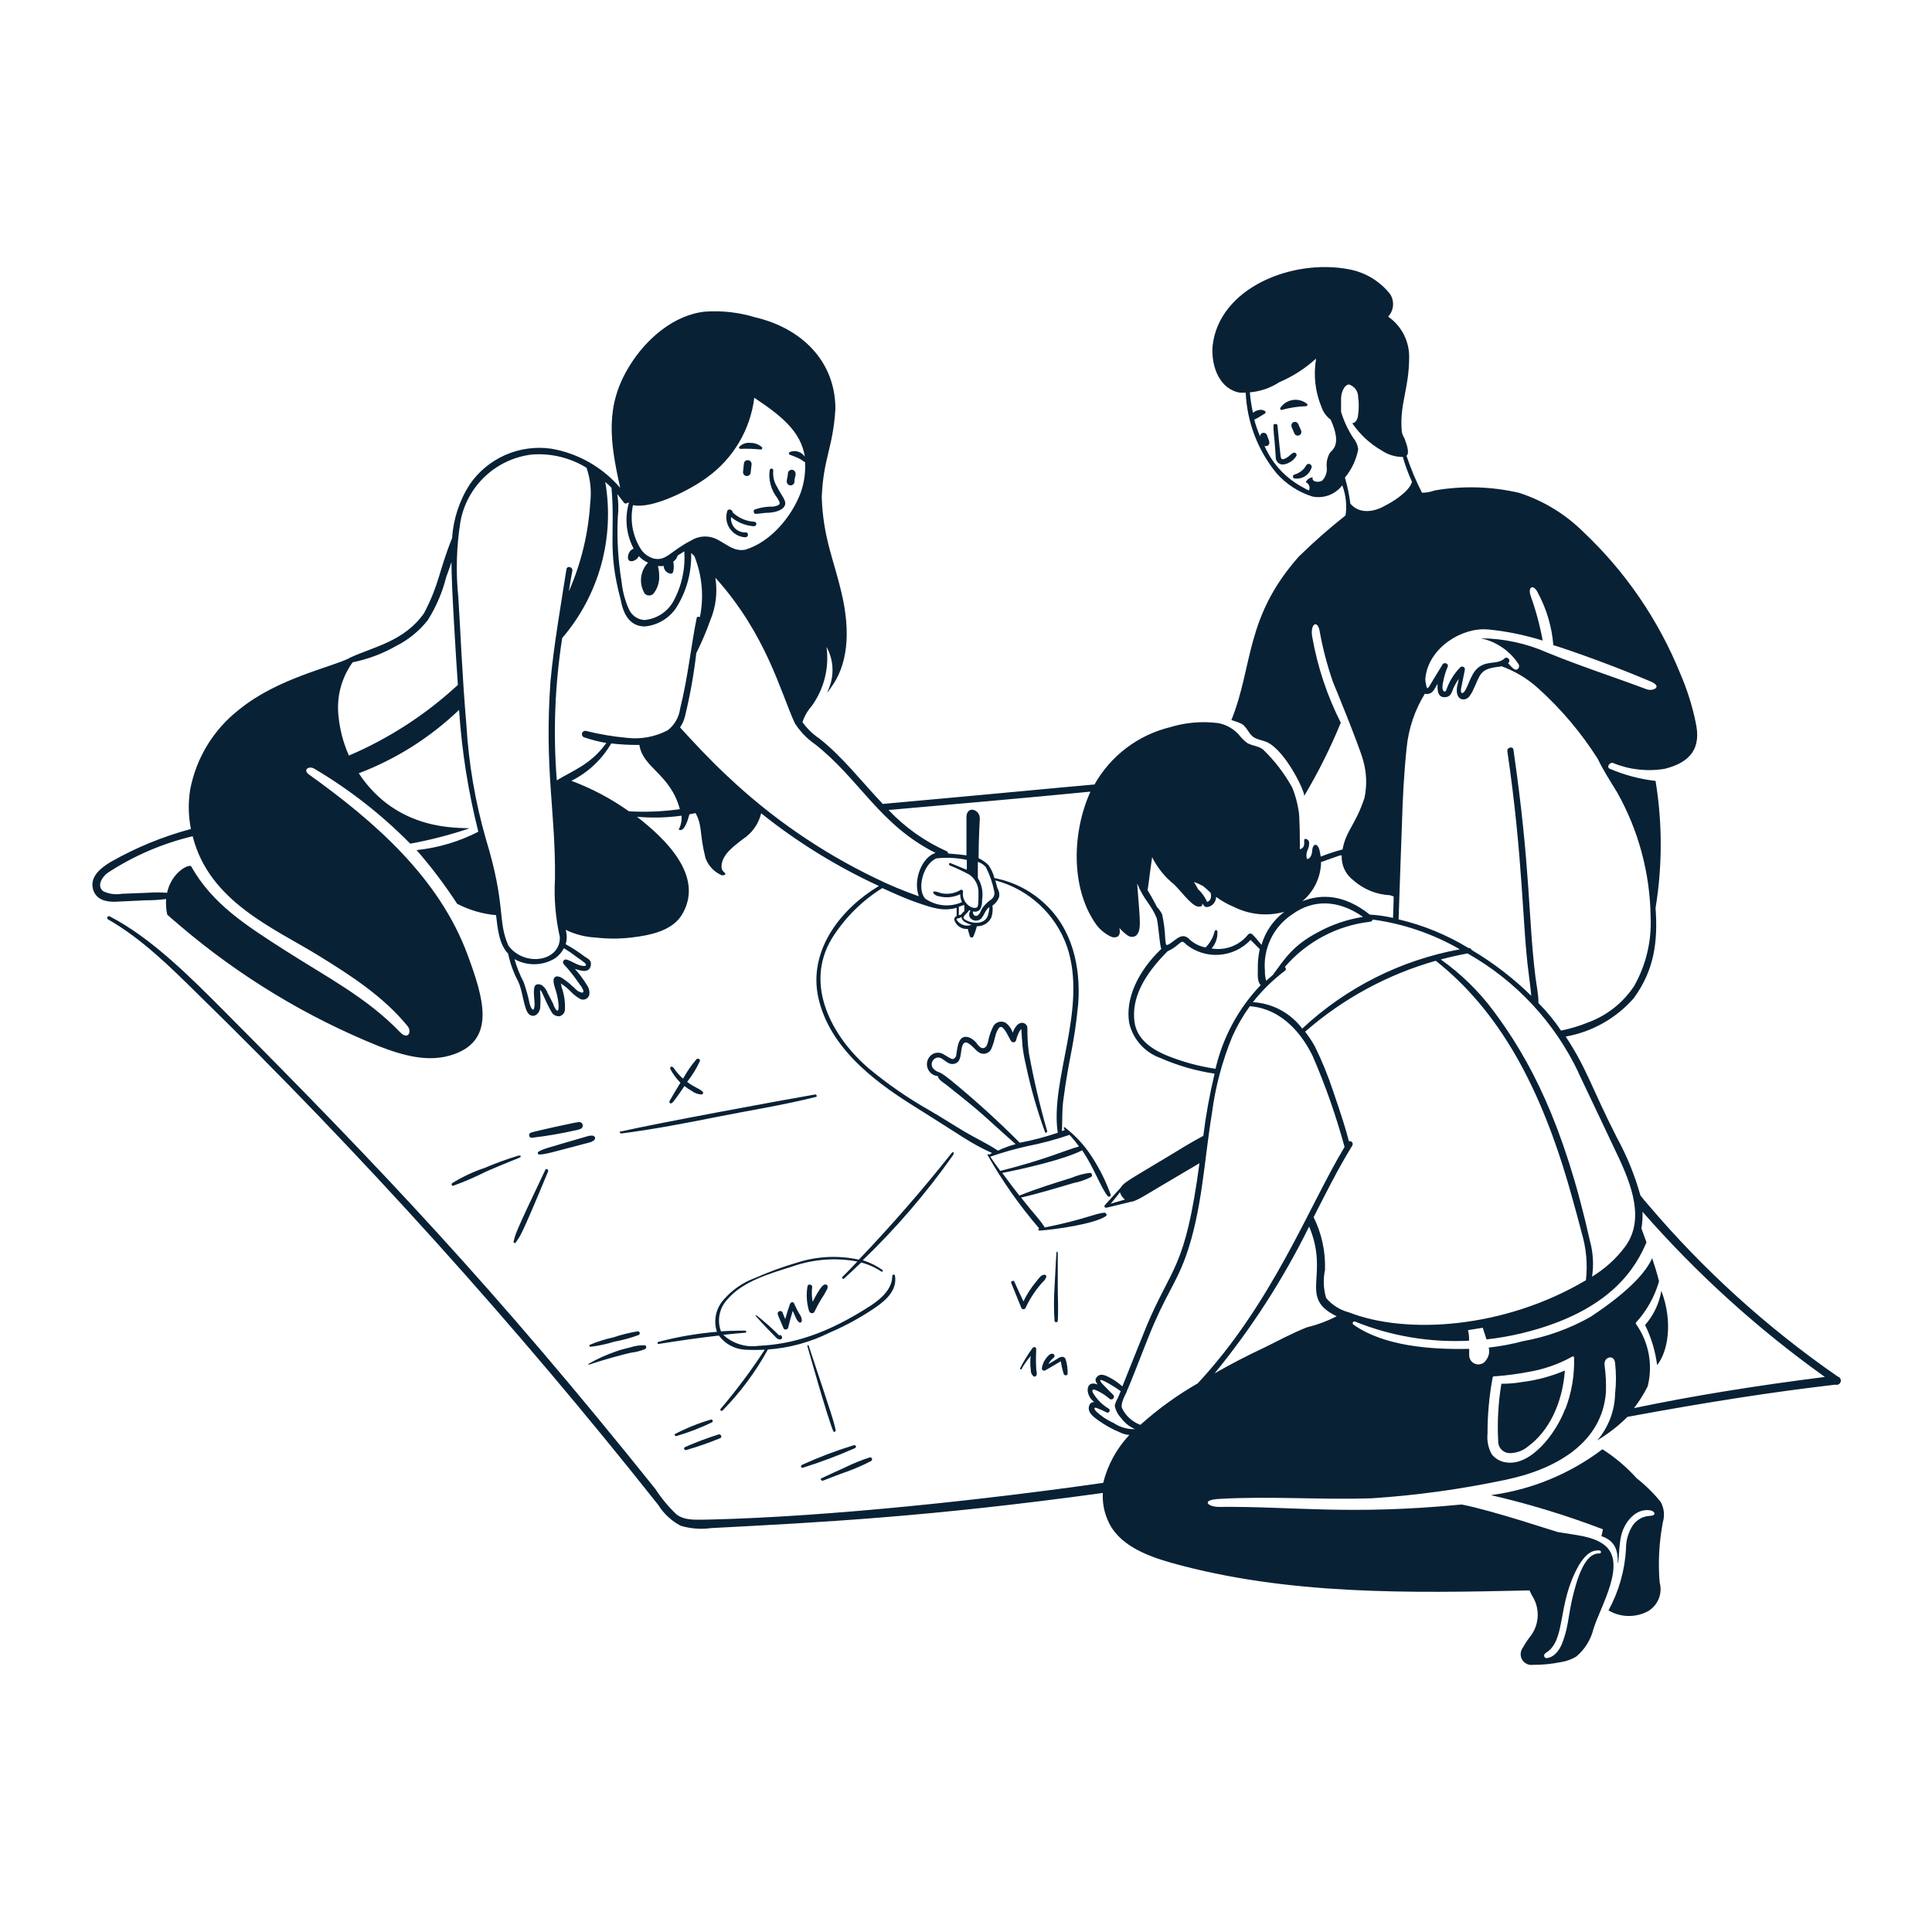 <?xml version="1.0" encoding="utf-8"?>
<svg xmlns="http://www.w3.org/2000/svg" fill="none" height="200" viewBox="0 0 200 200" width="200">
<path d="M88.904 130.4C86.807 129.939 84.625 130.037 82.577 130.685C81.068 131.125 79.589 131.664 78.15 132.3C76.914 132.753 75.813 133.511 74.949 134.504C74.536 134.947 74.251 135.493 74.122 136.085C73.993 136.677 74.026 137.292 74.217 137.867C72.168 138.039 70.136 138.389 68.147 138.912C68.123 138.919 68.103 138.933 68.088 138.953C68.073 138.973 68.065 138.997 68.065 139.021C68.065 139.046 68.073 139.07 68.088 139.089C68.103 139.109 68.123 139.124 68.147 139.131C70.237 138.798 72.317 138.494 74.417 138.257C74.734 138.686 75.141 139.04 75.611 139.293C76.081 139.546 76.601 139.692 77.134 139.72C77.811 139.757 78.49 139.757 79.167 139.72C77.773 141.861 76.243 143.91 74.588 145.857C74.493 145.98 74.692 146.113 74.797 146.018C76.644 144.138 78.223 142.012 79.49 139.701C81.722 139.54 83.9 138.943 85.902 137.943C87.603 137.214 89.226 136.317 90.747 135.264C91.821 134.504 92.885 133.497 92.647 132.053C92.647 131.901 92.362 131.939 92.372 132.053C92.372 133.44 91.232 134.409 90.234 135.093C85.551 138.143 81.988 139.159 78.511 139.321C77.858 139.413 77.193 139.359 76.563 139.161C75.934 138.964 75.356 138.629 74.873 138.181C75.623 138.095 76.383 138.029 77.153 137.962C77.267 137.962 77.343 137.744 77.086 137.744C76.83 137.744 75.718 137.744 74.635 137.82C74.424 137.262 74.375 136.656 74.492 136.071C74.61 135.486 74.89 134.946 75.3 134.514C76.906 132.614 79.737 131.835 81.998 131.113C84.165 130.35 86.494 130.169 88.752 130.59C88.249 131.122 87.745 131.664 87.213 132.177C87.099 132.281 87.213 132.443 87.384 132.348C87.983 131.806 88.572 131.246 89.151 130.695C89.903 130.89 90.616 131.211 91.26 131.645C91.346 131.702 91.422 131.569 91.346 131.512H91.422C90.779 131.05 90.067 130.694 89.313 130.457C92.757 127.149 95.878 123.519 98.632 119.618C98.87 119.266 98.632 119.171 98.48 119.409C95.447 123.228 92.255 126.891 88.904 130.4Z" fill="#092135"/>
<path d="M80.658 138.247C79.941 137.523 79.18 136.844 78.378 136.214C78.264 136.138 78.122 136.109 78.293 136.299C78.464 136.489 78.92 137.031 80.345 138.465C80.4 138.537 80.473 138.592 80.556 138.625C80.64 138.659 80.731 138.669 80.82 138.655C81.152 138.532 80.829 138.057 80.658 138.247ZM81.589 137.449C81.732 136.86 81.884 136.28 82.064 135.701C82.435 136.489 82.444 136.651 82.72 136.879C82.843 136.974 83.005 136.879 83.005 136.708C83.004 136.531 82.959 136.358 82.872 136.204C82.616 135.807 82.396 135.387 82.216 134.95C82.074 134.656 81.836 134.836 81.77 135.017C81.589 135.53 81.428 136.033 81.285 136.556L81 135.843C80.984 135.814 80.961 135.788 80.934 135.767C80.908 135.747 80.877 135.732 80.844 135.723C80.812 135.714 80.778 135.712 80.744 135.716C80.71 135.72 80.678 135.731 80.649 135.748C80.43 135.891 80.506 136.062 80.573 136.233L81.114 137.506C81.2 137.715 81.542 137.648 81.589 137.449ZM83.594 133.145C83.447 134.004 83.502 134.886 83.755 135.72C83.779 135.799 83.834 135.866 83.907 135.905C83.98 135.944 84.065 135.953 84.145 135.929C84.382 135.853 84.268 135.72 85.019 134.485C85.225 134.18 85.412 133.863 85.579 133.535C85.731 133.316 85.722 132.965 85.456 132.965C85.19 132.965 85 133.288 84.848 133.487C84.581 133.896 84.34 134.321 84.126 134.76C84.029 134.253 84.013 133.734 84.078 133.221C84.078 132.946 83.641 132.879 83.594 133.145ZM106.707 141.8C106.697 141.929 106.719 142.059 106.77 142.178C106.821 142.298 106.901 142.402 107.002 142.484C107.047 142.507 107.098 142.513 107.147 142.5C107.196 142.488 107.239 142.459 107.268 142.417C107.401 142.208 107.268 141.914 107.268 141.686C107.163 139.786 107.41 139.529 107.116 139.453C107.073 139.444 107.028 139.449 106.987 139.466C106.946 139.483 106.912 139.511 106.888 139.548C106.405 140.209 105.976 140.908 105.605 141.638C105.548 141.733 105.7 141.819 105.748 141.724C106.019 141.241 106.338 140.786 106.698 140.365C106.634 140.842 106.638 141.324 106.707 141.8ZM108.617 140.251C108.219 140.603 107.951 141.078 107.857 141.6C107.846 141.645 107.848 141.692 107.863 141.735C107.878 141.778 107.906 141.816 107.942 141.844C107.978 141.872 108.021 141.889 108.067 141.893C108.113 141.897 108.158 141.888 108.199 141.866L109.823 140.916C109.881 141.372 109.983 141.82 110.127 142.256C110.146 142.292 110.173 142.322 110.208 142.343C110.242 142.364 110.282 142.375 110.322 142.375C110.362 142.375 110.402 142.364 110.436 142.343C110.471 142.322 110.498 142.292 110.517 142.256C110.539 141.725 110.469 141.195 110.308 140.688C110.137 140.327 109.738 140.441 109.415 140.688L108.531 141.211C108.656 140.96 108.834 140.739 109.054 140.565C109.104 140.535 109.142 140.487 109.158 140.43C109.174 140.373 109.167 140.313 109.139 140.261C109.025 140.052 108.731 140.147 108.617 140.251ZM86.263 148.165C86.33 148.317 86.539 148.165 86.51 148.06C86.311 147.11 86.197 146.778 83.746 139.396C83.746 139.244 83.527 139.149 83.594 139.396C83.66 139.643 85.655 146.721 86.263 148.165ZM64.413 117.328C67.729 116.891 71.016 116.264 74.284 115.608C77.552 114.953 81.105 114.402 84.449 113.556C84.62 113.556 84.544 113.271 84.373 113.3C81.067 113.87 67.938 116.292 64.423 117.1C64.014 117.1 64.119 117.366 64.413 117.328ZM109.168 136.746C109.177 136.783 109.198 136.816 109.228 136.84C109.258 136.864 109.296 136.877 109.334 136.877C109.372 136.877 109.41 136.864 109.44 136.84C109.47 136.816 109.491 136.783 109.5 136.746C109.576 135.577 109.5 134.38 109.5 133.212V129.744C109.5 129.535 109.377 129.478 109.358 129.744C109.272 130.903 109.244 132.053 109.168 133.212C109.087 134.389 109.087 135.569 109.168 136.746ZM59.967 116.15C59.663 116.15 55.388 117.1 54.951 117.252C54.893 117.274 54.844 117.316 54.812 117.369C54.78 117.423 54.768 117.486 54.777 117.548C54.786 117.61 54.815 117.667 54.861 117.71C54.906 117.753 54.965 117.779 55.027 117.784C56.532 117.612 58.025 117.359 59.502 117.024C59.729 116.994 59.95 116.93 60.157 116.834C60.225 116.791 60.277 116.728 60.306 116.654C60.334 116.58 60.338 116.498 60.317 116.421C60.296 116.344 60.25 116.276 60.187 116.228C60.124 116.179 60.047 116.151 59.967 116.15ZM61.421 117.575C61.187 117.538 60.947 117.564 60.727 117.651C56.234 118.952 56.186 118.952 55.73 119.237C55.705 119.255 55.685 119.281 55.675 119.31C55.665 119.34 55.663 119.372 55.672 119.402C55.68 119.432 55.697 119.459 55.721 119.479C55.745 119.498 55.775 119.51 55.806 119.513C56.424 119.513 56.984 119.332 60.908 118.297C61.136 118.26 61.349 118.161 61.525 118.012C61.556 117.98 61.579 117.94 61.591 117.897C61.603 117.854 61.604 117.808 61.593 117.765C61.583 117.721 61.562 117.681 61.531 117.648C61.501 117.614 61.463 117.589 61.421 117.575ZM53.175 128.5C53.161 128.53 53.16 128.565 53.171 128.596C53.183 128.627 53.206 128.652 53.236 128.666C53.267 128.68 53.301 128.681 53.332 128.67C53.364 128.658 53.389 128.635 53.403 128.604C53.849 127.92 53.792 128.386 56.737 121.27C56.813 121.08 56.538 120.9 56.452 121.099C53.07 128.196 53.374 127.768 53.175 128.5ZM50.173 120.9C48.991 121.295 47.859 121.828 46.8 122.486C46.776 122.508 46.759 122.536 46.752 122.567C46.745 122.599 46.748 122.631 46.76 122.661C46.773 122.691 46.795 122.715 46.822 122.732C46.85 122.748 46.882 122.755 46.914 122.752C48.085 122.325 49.23 121.83 50.344 121.27C52.519 120.32 53.393 120.016 53.726 119.864C54.058 119.712 53.906 119.56 53.612 119.646C52.444 120.002 51.296 120.421 50.173 120.9ZM61.05 139.216C60.955 139.216 61.05 139.425 61.098 139.425C61.952 139.321 62.794 139.14 63.615 138.883C64.466 138.728 65.302 138.499 66.114 138.199C66.157 138.18 66.192 138.145 66.212 138.102C66.232 138.059 66.236 138.011 66.224 137.965C66.211 137.919 66.183 137.879 66.143 137.852C66.104 137.826 66.056 137.814 66.009 137.819C65.154 137.959 64.312 138.169 63.492 138.446C62.656 138.626 61.838 138.884 61.05 139.216ZM65.306 140.033C65.811 139.973 66.306 139.848 66.779 139.662C66.814 139.643 66.844 139.614 66.865 139.579C66.885 139.544 66.896 139.504 66.896 139.463C66.896 139.422 66.885 139.382 66.865 139.347C66.844 139.312 66.814 139.283 66.779 139.263C66.28 139.244 65.782 139.312 65.306 139.463C64.803 139.596 64.242 139.719 63.796 139.89C62.807 140.225 61.852 140.655 60.946 141.173C60.936 141.177 60.927 141.185 60.921 141.194C60.915 141.203 60.912 141.214 60.912 141.225C60.912 141.236 60.915 141.247 60.921 141.256C60.927 141.266 60.936 141.273 60.946 141.277C62.637 140.707 64.518 140.213 65.306 140.033ZM73.723 147.234C73.75 147.212 73.77 147.181 73.778 147.147C73.786 147.113 73.783 147.077 73.769 147.045C73.755 147.013 73.731 146.986 73.701 146.968C73.67 146.951 73.635 146.944 73.6 146.949C72.319 147.324 71.078 147.823 69.895 148.44C69.762 148.44 69.895 148.706 69.99 148.668C71.272 148.295 72.521 147.815 73.723 147.234ZM71.025 150.112C72.225 149.765 73.405 149.353 74.559 148.877C74.787 148.773 74.626 148.431 74.407 148.488C73.214 148.86 72.044 149.301 70.902 149.808C70.731 149.884 70.845 150.16 71.025 150.112ZM83.119 151.936C84.951 151.364 86.749 150.688 88.505 149.913C88.546 149.897 88.578 149.865 88.595 149.825C88.612 149.785 88.612 149.739 88.596 149.699C88.579 149.659 88.547 149.627 88.507 149.61C88.467 149.593 88.422 149.593 88.382 149.609C86.56 150.167 84.777 150.843 83.043 151.632C82.843 151.708 82.9 152.003 83.119 151.936ZM85.199 153.276C86.045 152.962 86.871 152.611 87.717 152.326C88.554 152.023 89.369 151.664 90.158 151.252C90.183 151.242 90.205 151.227 90.224 151.208C90.242 151.189 90.257 151.166 90.267 151.141C90.276 151.117 90.281 151.09 90.28 151.064C90.28 151.037 90.274 151.011 90.263 150.986C90.252 150.962 90.237 150.94 90.218 150.921C90.199 150.902 90.177 150.888 90.152 150.878C90.127 150.868 90.1 150.864 90.074 150.864C90.047 150.865 90.021 150.871 89.997 150.882C89.148 151.16 88.32 151.496 87.517 151.889C86.7 152.269 85.874 152.63 85.057 153.019C84.876 153.029 85.009 153.352 85.199 153.276ZM69.743 113.993C69.866 113.841 70.161 113.461 70.854 112.426C71.094 112.616 71.348 112.788 71.614 112.939C71.905 113.159 72.257 113.285 72.621 113.3C72.655 113.299 72.688 113.288 72.715 113.269C72.743 113.249 72.764 113.222 72.776 113.191C72.789 113.159 72.791 113.125 72.784 113.092C72.777 113.059 72.76 113.029 72.735 113.005C72.222 112.568 72.051 112.673 71.13 111.998C71.653 111.338 72.097 110.617 72.45 109.851C72.526 109.652 72.241 109.509 72.099 109.652C71.565 110.271 71.1 110.946 70.712 111.666C70.349 111.348 70.03 110.984 69.762 110.583C69.534 110.279 69.268 110.44 69.429 110.735C69.701 111.229 70.04 111.683 70.436 112.084C70.047 112.711 69.676 113.347 69.306 113.984C69.268 114.126 69.391 114.449 69.743 113.993ZM108.075 131.967C107.762 131.967 107.505 132.385 107.315 132.613C106.769 133.254 106.309 133.963 105.947 134.722C105.624 134.029 105.292 133.345 104.997 132.661C104.912 132.49 104.608 132.661 104.674 132.794C105.035 133.668 105.387 134.551 105.738 135.416C105.761 135.451 105.791 135.48 105.828 135.501C105.864 135.521 105.906 135.531 105.947 135.531C105.989 135.531 106.03 135.521 106.067 135.501C106.103 135.48 106.134 135.451 106.156 135.416C106.563 134.535 107.087 133.714 107.714 132.974C107.961 132.651 108.208 132.537 108.303 132.195C108.314 132.164 108.315 132.13 108.307 132.097C108.3 132.065 108.283 132.035 108.26 132.011C108.236 131.988 108.206 131.971 108.174 131.963C108.141 131.955 108.107 131.957 108.075 131.967ZM169.426 153.029C168.387 151.872 167.195 150.862 165.883 150.027C162.511 152.582 158.534 154.219 154.34 154.777C158.281 155.685 162.153 156.866 165.93 158.311C165.864 158.681 165.854 158.7 165.778 159.023C167.289 159.527 167.488 160.619 167.479 161.873C167.612 161.579 167.564 160.078 167.83 158.938C168.163 157.551 169.35 156.088 170.861 156.354C171.193 156.411 171.621 156.848 170.813 156.924C170.466 156.936 170.126 157.028 169.819 157.193C169.513 157.358 169.248 157.591 169.046 157.874C168.569 158.598 168.317 159.448 168.324 160.315C168.205 162.555 167.585 164.74 166.51 166.709C167.133 167.075 167.84 167.274 168.562 167.286C169.285 167.298 169.998 167.122 170.633 166.775C171.128 166.473 171.511 166.017 171.722 165.476C171.933 164.936 171.961 164.341 171.801 163.783C171.636 161.703 171.751 159.61 172.143 157.56C172.346 156.864 172.264 156.116 171.915 155.48C171.18 154.572 170.345 153.75 169.426 153.029ZM155.423 143.244C155.098 145.196 154.986 147.177 155.091 149.153C155.073 149.471 155.181 149.784 155.393 150.023C155.605 150.261 155.903 150.406 156.221 150.426C156.944 150.441 157.647 150.191 158.197 149.723C160.363 148.127 161.741 145.258 161.997 141.876C160.591 142.476 159.107 142.875 157.589 143.063C156.874 143.19 156.149 143.25 155.423 143.244ZM170.3 137.164C170.939 138.47 171.36 139.873 171.545 141.315C172.666 139.928 173.207 136.831 171.982 133.63C171.758 134.94 171.176 136.163 170.3 137.164ZM132.661 42.439C133.491 42.207 134.346 42.076 135.207 42.05C135.312 42.05 135.407 41.898 135.302 41.803C135.098 41.639 134.863 41.52 134.61 41.452C134.358 41.383 134.094 41.368 133.836 41.406C133.577 41.445 133.329 41.536 133.107 41.675C132.886 41.813 132.695 41.996 132.547 42.211C132.531 42.233 132.522 42.258 132.519 42.284C132.517 42.31 132.522 42.337 132.534 42.361C132.546 42.384 132.564 42.404 132.586 42.418C132.609 42.432 132.635 42.439 132.661 42.439ZM134.2 47.199C134.222 47.151 134.227 47.097 134.216 47.046C134.206 46.995 134.179 46.948 134.139 46.913C134.1 46.879 134.051 46.857 133.999 46.852C133.946 46.847 133.894 46.859 133.849 46.885C133.686 46.999 133.531 47.123 133.383 47.256C133.089 47.465 132.671 47.721 132.604 47.36C132.604 47.36 132.604 47.854 132.243 44.026C132.243 43.855 131.825 43.836 131.825 44.026C131.834 44.595 131.876 45.162 131.949 45.726C132.006 46.315 132.015 46.819 132.063 47.313C132.056 47.431 132.078 47.55 132.126 47.657C132.175 47.766 132.25 47.86 132.343 47.933C132.437 48.006 132.546 48.055 132.663 48.076C132.78 48.097 132.9 48.09 133.013 48.054C133.257 47.997 133.488 47.892 133.692 47.745C133.896 47.599 134.069 47.413 134.2 47.199ZM134.371 43.845C134.317 43.767 134.237 43.71 134.144 43.685C134.052 43.661 133.954 43.671 133.868 43.712C133.79 43.763 133.731 43.838 133.702 43.926C133.673 44.014 133.674 44.11 133.706 44.197L134.02 44.919C134.071 44.998 134.149 45.056 134.24 45.081C134.331 45.106 134.428 45.096 134.512 45.053C134.596 45.011 134.661 44.938 134.695 44.85C134.729 44.762 134.728 44.665 134.694 44.577L134.371 43.845ZM135.787 48.339C135.788 48.295 135.781 48.251 135.764 48.21C135.747 48.169 135.721 48.133 135.688 48.103C135.656 48.073 135.617 48.051 135.575 48.037C135.533 48.024 135.489 48.02 135.445 48.025C135.255 48.025 135.217 48.206 135.008 48.491C134.735 48.8 134.379 49.025 133.982 49.137C133.83 49.137 133.782 49.498 133.982 49.526C134.377 49.591 134.781 49.504 135.116 49.285C135.45 49.065 135.69 48.727 135.787 48.339ZM76.649 46.467C77.347 46.437 78.045 46.459 78.739 46.534C78.769 46.537 78.799 46.531 78.826 46.517C78.852 46.503 78.874 46.481 78.888 46.455C78.902 46.428 78.908 46.398 78.906 46.368C78.903 46.339 78.891 46.31 78.872 46.287C78.551 46.006 78.14 45.851 77.713 45.85C77.495 45.819 77.272 45.841 77.064 45.914C76.856 45.987 76.668 46.108 76.516 46.268C76.507 46.29 76.503 46.314 76.505 46.337C76.507 46.361 76.515 46.384 76.528 46.404C76.541 46.424 76.56 46.44 76.581 46.451C76.602 46.462 76.625 46.468 76.649 46.467ZM80.05 52.443C79.404 52.425 78.76 52.525 78.15 52.737C77.989 52.794 77.998 52.956 78.074 53.117C78.085 53.141 78.103 53.16 78.125 53.174C78.147 53.187 78.172 53.194 78.198 53.193C78.559 53.193 78.967 53.108 79.281 53.089C79.898 53.089 80.82 52.965 81.181 52.443C81.542 51.92 80.943 51.407 80.43 50.381C80.121 49.879 79.987 49.287 80.05 48.7C80.051 48.655 80.036 48.612 80.009 48.577C79.981 48.543 79.942 48.519 79.898 48.51C79.851 48.505 79.804 48.517 79.764 48.543C79.724 48.569 79.695 48.607 79.68 48.652C79.608 49.164 79.64 49.684 79.776 50.182C79.911 50.681 80.147 51.146 80.468 51.55C80.725 52.025 81 52.272 80.05 52.443ZM77.115 47.75C76.991 47.883 77.02 47.911 76.915 48.899C76.922 49.003 76.969 49.099 77.044 49.17C77.12 49.24 77.22 49.28 77.324 49.279C77.426 49.275 77.522 49.232 77.594 49.16C77.666 49.088 77.709 48.992 77.713 48.89L77.808 48.025C77.805 47.947 77.779 47.87 77.733 47.806C77.688 47.742 77.624 47.692 77.551 47.663C77.478 47.633 77.397 47.626 77.32 47.642C77.243 47.657 77.171 47.695 77.115 47.75ZM81.855 50.248C81.912 50.246 81.967 50.232 82.017 50.208C82.068 50.183 82.113 50.148 82.15 50.105C82.186 50.063 82.214 50.013 82.23 49.959C82.246 49.905 82.251 49.848 82.245 49.792C82.245 49.365 82.511 49.042 82.245 48.747C82.189 48.691 82.119 48.652 82.041 48.636C81.964 48.62 81.884 48.627 81.811 48.657C81.737 48.686 81.675 48.737 81.63 48.802C81.586 48.867 81.561 48.944 81.561 49.023C81.561 49.431 81.295 49.887 81.561 50.134C81.642 50.207 81.746 50.248 81.855 50.248ZM77.077 55.616H77.2C77.235 55.611 77.269 55.6 77.3 55.582C77.33 55.564 77.357 55.54 77.378 55.512C77.399 55.483 77.415 55.451 77.423 55.417C77.432 55.383 77.434 55.347 77.428 55.312C77.424 55.281 77.413 55.25 77.396 55.223C77.38 55.196 77.358 55.173 77.333 55.154C77.307 55.136 77.278 55.122 77.247 55.115C77.216 55.108 77.184 55.107 77.153 55.112C76.948 55.119 76.744 55.081 76.554 55.002C76.365 54.923 76.195 54.805 76.055 54.654C75.916 54.504 75.81 54.326 75.745 54.131C75.681 53.936 75.658 53.73 75.68 53.526C76.346 54.083 77.171 54.415 78.036 54.476C78.1 54.475 78.162 54.451 78.21 54.41C78.259 54.368 78.291 54.311 78.302 54.248C78.302 54.187 78.279 54.127 78.236 54.083C78.194 54.039 78.136 54.013 78.074 54.01C77.248 53.962 76.465 53.626 75.861 53.06C75.861 52.937 75.671 52.671 75.443 52.756C75.401 52.764 75.363 52.785 75.334 52.816C75.305 52.846 75.287 52.886 75.281 52.927C75.189 53.223 75.165 53.536 75.209 53.843C75.254 54.149 75.366 54.442 75.538 54.7C75.71 54.957 75.938 55.173 76.204 55.332C76.47 55.49 76.768 55.587 77.077 55.616Z" fill="#092135"/>
<path d="M190.25 142.503C182.949 137.456 176.344 131.47 170.604 124.7C170.357 124.424 170.12 124.139 169.816 123.75C169.233 121.665 168.414 119.654 167.374 117.755C164.686 112.464 164.315 110.706 162.083 107.305C164.822 106.819 167.312 105.411 169.141 103.315C171.269 100.38 171.63 97.454 171.383 93.996C172.096 89.639 172.096 85.195 171.383 80.838C169.746 80.654 168.145 80.228 166.633 79.575C166.272 79.432 166.633 78.862 166.985 78.986C168.679 79.684 170.536 79.892 172.343 79.584C174.974 78.919 176.143 77.485 175.535 74.777C175.176 73.036 174.638 71.336 173.929 69.704C171.677 64.162 168.259 59.169 163.907 55.065C162.039 53.212 159.761 51.826 157.257 51.018C154.389 50.352 151.417 50.268 148.517 50.771C148.097 50.925 147.653 51.005 147.206 51.008C146.575 49.775 146.038 48.495 145.6 47.18C145.961 46.923 145.6 45.935 145.382 45.356C145.253 45.156 145.163 44.934 145.116 44.7C144.85 41.85 145.866 40.321 145.876 36.986C145.885 36.16 145.692 35.345 145.313 34.611C144.933 33.877 144.38 33.248 143.7 32.778C143.99 32.467 144.167 32.068 144.204 31.644C144.24 31.22 144.133 30.797 143.9 30.441C142.836 29.092 141.315 28.18 139.625 27.876C133.811 26.755 126.182 29.776 125.527 35.818C125.356 37.955 126.268 40.311 128.377 40.653H128.956C129.092 43.71 130.215 46.64 132.158 49.004C133.152 50.12 134.428 50.947 135.853 51.398C136.426 51.517 137.021 51.471 137.569 51.266C138.117 51.061 138.596 50.705 138.95 50.239C139.327 51.232 139.445 52.304 139.292 53.355C137.6 54.693 135.979 56.12 134.438 57.63C128.861 63.938 129.745 68.897 127.474 74.54C127.842 74.643 128.202 74.776 128.548 74.939C129.032 75.233 129.203 75.794 129.612 76.183C130.02 76.573 130.685 76.601 131.198 76.848C133.165 77.798 135.207 82.197 134.998 82.415C136.451 79.98 137.721 77.439 138.798 74.815C137.383 72.019 136.388 69.029 135.844 65.942C135.606 64.669 136.319 64.109 136.585 65.211C136.912 67.054 137.385 68.868 138 70.635C138.086 70.806 140.708 77.219 141.107 78.691C141.476 79.964 141.525 81.309 141.249 82.605C140.299 85.455 139.349 85.949 138.979 87.935C138.212 88.139 137.457 88.387 136.718 88.676C136.688 88.439 136.644 88.204 136.585 87.973C136.404 87.289 135.929 87.279 135.844 87.973C135.844 88.315 135.701 88.923 135.293 88.923C135.201 88.608 135.228 88.269 135.369 87.973C135.475 87.758 135.527 87.519 135.521 87.279C135.525 87.223 135.517 87.166 135.497 87.112C135.478 87.058 135.448 87.01 135.408 86.968C135.369 86.927 135.322 86.895 135.269 86.873C135.216 86.851 135.16 86.841 135.103 86.842C135.076 86.85 135.052 86.867 135.035 86.889C135.018 86.911 135.009 86.938 135.008 86.966C135.008 87.346 135.093 87.773 134.561 87.916C134.561 87.213 134.561 84.448 134.428 83.907C134.304 83.1 134.087 82.309 133.782 81.551C132.976 80.081 131.951 78.742 130.742 77.58C130.239 77.2 129.669 77.228 129.108 76.915C128.777 76.66 128.48 76.363 128.225 76.031C127.661 75.414 126.91 75 126.087 74.853C124.419 74.643 122.726 74.789 121.119 75.281C119.48 75.682 117.94 76.416 116.596 77.435C115.251 78.455 114.129 79.739 113.3 81.209C109.7 81.522 103.211 82.159 91.384 83.223C89.18 80.895 87.204 78.33 84.838 76.468C84.151 76.009 83.553 75.43 83.071 74.758C83.272 74.145 83.595 73.58 84.021 73.096C85.307 71.329 85.858 69.133 85.56 66.968C85.911 67.6 86.12 68.3 86.17 69.021C86.221 69.742 86.114 70.465 85.855 71.139L85.617 71.747L85.997 71.215C87.717 68.906 88.106 65.591 87.118 61.382C86.301 57.886 85.218 55.682 85.066 51.493C85.228 47.417 86.216 46.458 86.482 42.344C86.482 37.357 82.948 33.965 78.16 32.844C76.506 32.341 74.774 32.142 73.049 32.255C69.838 32.55 66.912 35.029 65.154 37.898C62.637 41.974 63.112 45.631 64.204 50.505C62.371 48.363 59.848 46.928 57.07 46.448C55.46 46.217 53.817 46.44 52.327 47.091C50.837 47.742 49.558 48.796 48.634 50.134C47.56 51.804 46.929 53.72 46.8 55.701C45.375 59.264 45.508 60.394 43.893 63.482C41.832 66.398 38.716 66.94 36.236 68.08C36.203 68.091 36.173 68.11 36.151 68.137C34.251 69.087 28.722 70.217 24.751 73.457C22.111 75.51 20.311 78.455 19.687 81.741C19.47 83.093 19.495 84.473 19.763 85.816C16.861 86.594 14.071 87.74 11.46 89.227C10.444 89.844 9.313 90.709 9.617 92.01C9.921 93.15 10.957 93.35 11.812 93.35C12.087 93.35 11.688 93.35 15.089 93.198C15.794 93.201 16.499 93.157 17.198 93.065C17.159 93.606 17.198 94.15 17.312 94.68C17.749 95.088 18.215 95.459 18.671 95.858C24.802 101.078 31.734 105.276 39.2 108.293C41.661 109.243 44.406 110.07 47.009 109.129C51.37 107.581 50.03 103.258 48.425 98.898C45.48 90.87 38.763 85.028 31.98 80.173C31.315 79.689 31.98 79.223 32.569 79.594C36.189 81.737 39.516 84.339 42.468 87.336C44.547 86.958 46.595 86.428 48.596 85.75C47.646 85.626 41.186 86.187 37.139 80.05C41.005 78.581 44.537 76.348 47.522 73.485C47.804 77.743 48.471 81.965 49.517 86.101C47.522 87.125 45.354 87.769 43.124 88.001C44.653 89.752 46.056 91.609 47.323 93.559C48.576 94.21 49.944 94.61 51.351 94.737C51.522 96.086 51.636 97.72 52.605 98.727C52.815 99.742 53.17 100.721 53.659 101.634C54.058 102.527 54.125 103.6 54.486 104.55C54.847 105.5 55.711 105.253 55.911 104.417C55.961 103.826 55.961 103.232 55.911 102.641V102.479C56.186 102.679 56.262 103.296 57.098 104.769C57.18 104.916 57.305 105.036 57.456 105.112C57.606 105.188 57.776 105.218 57.944 105.196C58.107 105.148 58.25 105.045 58.348 104.906C58.446 104.766 58.495 104.597 58.485 104.427C58.51 103.661 58.39 102.897 58.134 102.175C58.134 102.042 58.058 101.833 58.048 101.805C59.065 102.441 59.074 102.831 60.043 103.401C60.129 103.448 60.224 103.475 60.322 103.48C60.419 103.486 60.517 103.47 60.607 103.434C60.698 103.398 60.78 103.342 60.846 103.27C60.913 103.199 60.963 103.114 60.993 103.021C61.028 102.846 61.026 102.665 60.988 102.49C60.951 102.316 60.878 102.15 60.775 102.004C60.408 101.396 59.985 100.823 59.511 100.294L59.749 100.37C60.195 100.503 60.699 100.636 61.003 100.304C61.123 100.142 61.183 99.944 61.174 99.743C61.174 99.354 60.784 99.202 60.528 99.031C59.906 98.553 59.249 98.125 58.561 97.748C58.704 97.261 58.704 96.744 58.561 96.257C59.536 96.73 60.595 97.001 61.677 97.055C62.899 97.197 64.132 97.197 65.354 97.055C67.254 96.827 69.705 96.38 70.693 94.518C72.868 90.595 68.793 86.766 65.943 84.553C67.478 84.689 69.024 84.651 70.55 84.439C70.596 84.936 70.494 85.435 70.256 85.873C70.807 86.215 71.206 84.923 71.367 84.296L72.004 84.173C72.745 85.531 72.365 86.149 73.03 88.818C73.174 89.219 73.399 89.585 73.692 89.894C73.984 90.204 74.338 90.448 74.73 90.614C75.044 90.614 75.243 90.519 74.939 90.272C74.859 90.205 74.794 90.121 74.752 90.025C74.709 89.93 74.689 89.826 74.692 89.721C74.692 88.467 75.994 87.583 76.896 86.871C77.85 86.255 78.53 85.296 78.796 84.192C82.539 87.184 86.632 89.711 90.985 91.716C87.109 94.034 83.85 98.166 84.629 102.85C85.579 108.132 90.215 111.761 94.471 114.421C99.915 117.822 100.399 118.316 102.698 119.361L102.366 119.551V119.484C102.352 119.475 102.335 119.469 102.318 119.469C102.301 119.469 102.285 119.473 102.271 119.483C102.256 119.492 102.245 119.505 102.238 119.521C102.232 119.536 102.23 119.553 102.233 119.57C103.765 122.27 105.557 124.816 107.581 127.17C107.486 127.17 107.41 127.417 107.676 127.388C109.149 127.284 113.272 126.723 114.497 125.887C114.63 125.764 114.497 125.555 114.345 125.536C113.395 125.593 112.151 126.277 108.161 127.065C107.42 125.954 107.334 126.049 105.7 123.968C107.258 123.626 109.557 122.933 111.096 122.477C111.737 122.354 112.357 122.143 112.939 121.85C112.981 121.823 113.014 121.783 113.032 121.736C113.05 121.69 113.053 121.639 113.041 121.59C113.028 121.542 113.001 121.498 112.962 121.466C112.923 121.435 112.875 121.416 112.825 121.413C112.171 121.496 111.532 121.668 110.925 121.926C109.339 122.42 107.125 123.104 105.529 123.769C104.969 123.047 104.579 122.553 103.753 121.422C105.786 121.033 110.194 120.035 112.027 119.076C113.3 120.976 113.87 122.781 114.668 123.826C114.694 123.852 114.727 123.869 114.763 123.877C114.798 123.884 114.835 123.881 114.869 123.868C114.904 123.855 114.933 123.832 114.955 123.803C114.976 123.774 114.989 123.739 114.991 123.702C114.508 122.348 113.871 121.054 113.091 119.845C112.333 118.641 111.368 117.579 110.241 116.71C110.175 116.653 110.042 116.71 110.175 116.891L110.251 116.967L109.928 117.09C109.985 116.055 109.928 115.019 110.061 113.984C110.669 109.3 111.191 108.369 111.619 103.876C111.885 100.076 111.011 96.095 108.018 93.426C106.592 92.132 104.837 91.258 102.945 90.899C102.819 90.412 102.607 89.952 102.318 89.54C102.02 89.252 101.677 89.015 101.302 88.837C101.302 87.023 101.425 84.819 101.425 84.819C101.52 83.812 100.143 83.346 100.048 84.496V88.543C99.563 88.476 98.955 88.419 98.148 88.353C98.147 88.299 98.131 88.247 98.1 88.203C98.07 88.159 98.027 88.125 97.977 88.106C95.718 87.096 93.681 85.649 91.982 83.85C97.179 83.394 106.726 82.558 112.882 81.95C110.982 86.139 110.802 91.934 113.471 95.696C113.861 96.225 114.373 96.652 114.963 96.941C115.082 97.002 115.214 97.034 115.347 97.034C115.481 97.034 115.613 97.002 115.732 96.941C115.979 96.665 115.932 96.428 115.884 96.067C116.141 96.366 116.434 96.631 116.758 96.855C116.883 96.939 117.03 96.984 117.181 96.984C117.332 96.984 117.479 96.939 117.604 96.855C118.202 96.285 118.012 95.411 117.718 91.459C118.487 93.293 119.095 93.502 119.751 95.06C119.979 96.2 120.045 97.91 120.226 98.223C117.737 100.598 116.492 103.429 116.891 105.88C117.078 106.709 117.472 107.477 118.035 108.113C118.598 108.749 119.312 109.233 120.112 109.519C121.905 110.309 123.797 110.856 125.736 111.143C125.224 113.266 124.834 115.417 124.567 117.584C123.313 118.24 122.116 119 120.9 119.731C116.654 122.277 116.331 122.42 116.008 122.952C115.466 123.55 114.944 124.139 114.383 124.747C114.367 124.763 114.354 124.781 114.345 124.801C114.336 124.822 114.331 124.844 114.331 124.866C114.331 124.888 114.336 124.911 114.345 124.931C114.354 124.951 114.367 124.97 114.383 124.985C114.478 125.07 114.383 125.061 117.129 124.396C117.566 124.396 119.029 123.446 119.732 123.037L124.168 120.415C122.696 131.426 121.318 131.017 118.706 137.24C118.307 138.19 116.255 143.358 116.188 143.519C115.772 143.144 115.309 142.825 114.811 142.569C114.497 142.408 113.965 142.142 113.614 142.474C113.262 142.807 113.433 143.025 113.614 143.32C112.369 142.816 112.322 144.346 113.167 145.049C113.357 145.21 113.272 145.096 113.063 145.172C112.99 145.199 112.925 145.242 112.872 145.298C112.82 145.354 112.781 145.422 112.759 145.495C112.493 146.217 113.3 146.749 113.709 147.044C114.428 147.554 115.202 147.981 116.017 148.317C116.298 148.448 116.601 148.525 116.91 148.545C115.598 149.939 114.665 151.646 114.203 153.504C102.233 155.214 86.016 157 73.476 157.304C72.213 157.304 70.94 157.475 70.018 156.762C69.197 155.979 68.47 155.102 67.852 154.15C51.113 133.25 39.352 120.9 23.288 104.75C19.782 101.225 15.688 97.093 11.337 94.851C11.156 94.756 11.004 95.069 11.166 95.164C14.643 97.15 17.578 100.047 20.419 102.85C37.433 119.463 53.371 137.144 68.137 155.784C68.709 156.701 69.516 157.449 70.474 157.95C71.493 158.253 72.566 158.334 73.619 158.187C85.085 157.589 96.314 157.009 114.165 154.549C114.109 155.527 114.288 156.504 114.687 157.399C115.751 159.907 118.649 161.047 121.28 161.788C133.26 165.132 145.866 164.923 158.33 164.638C158.473 164.923 158.606 165.217 158.796 165.521C159.087 166.102 159.218 166.749 159.176 167.397C159.135 168.044 158.921 168.669 158.558 169.207C158.206 169.654 157.888 170.128 157.608 170.623C157.487 170.802 157.421 171.013 157.419 171.229C157.416 171.445 157.476 171.658 157.592 171.84C157.708 172.023 157.874 172.167 158.071 172.257C158.268 172.346 158.487 172.376 158.701 172.342C159.658 172.349 160.613 172.257 161.551 172.067C162.125 171.982 162.677 171.785 163.175 171.487C164.054 170.75 164.677 169.752 164.952 168.637C165.683 166.262 168.533 161.693 166.006 159.878C164.8 159.004 163.156 158.928 161.256 158.596C161.161 158.596 154.54 156.373 151.31 155.746C139.606 156.876 133.839 155.917 126.154 155.993C125.052 155.993 124.254 155.271 126.211 155.166C131.483 154.862 136.775 155.28 142.047 155.1C146.669 154.796 151.263 154.161 155.794 153.2C161.028 152.126 165.835 149.4 166.244 144.146C166.28 143.194 166.232 142.24 166.101 141.296C165.997 140.46 167.108 140.156 167.194 141.097C167.313 142.154 167.313 143.222 167.194 144.279C167.155 146.053 166.504 147.758 165.351 149.105C166.486 148.423 167.535 147.606 168.476 146.673C176.741 145.144 183.591 144.08 190.003 143.339C190.114 143.372 190.233 143.359 190.335 143.304C190.437 143.249 190.512 143.155 190.545 143.044C190.577 142.934 190.565 142.814 190.51 142.713C190.454 142.611 190.361 142.536 190.25 142.503ZM32.968 98.917C36.426 101.045 39.713 103.192 42.193 106.222C42.658 106.783 42.25 107.723 41.414 106.849C37.984 103.277 33.738 101.092 29.586 98.432C25.435 95.772 21.986 93.597 19.773 89.654C19.374 89.483 17.74 90.405 17.293 92.419C16.623 92.371 15.95 92.371 15.279 92.419L12.6 92.523C11.956 92.64 11.291 92.55 10.7 92.267C10.007 91.773 10.501 90.832 11.128 90.367C13.825 88.601 16.808 87.315 19.944 86.567C21.654 93.35 28.361 96.076 32.968 98.917ZM73.21 49.412C74.545 48.449 75.667 47.22 76.506 45.802C77.344 44.385 77.882 42.81 78.084 41.176C80.934 43.076 82.9 44.672 83.318 47.275C83.152 47.025 82.903 46.84 82.615 46.754C82.327 46.667 82.018 46.683 81.741 46.8C81.718 46.813 81.698 46.832 81.684 46.856C81.67 46.879 81.663 46.906 81.663 46.933C81.663 46.96 81.67 46.987 81.684 47.01C81.698 47.033 81.718 47.053 81.741 47.066C83.299 47.607 83.109 47.835 83.337 47.816C83.405 48.914 83.247 50.013 82.872 51.046C81.922 53.526 79.775 56.1 77.172 56.898C75.87 57.174 75.034 56.119 73.894 55.692C73.516 55.559 73.112 55.511 72.713 55.552C72.314 55.593 71.929 55.722 71.586 55.929C69.344 57.079 68.992 58.086 67.71 57.829C67.402 57.748 67.113 57.605 66.862 57.409C66.61 57.213 66.401 56.968 66.247 56.689C65.462 55.366 65.204 53.796 65.525 52.291C67.596 52.728 71.633 50.6 73.21 49.412ZM64.594 52.044C64.822 52.262 64.936 51.977 65.107 52.044C64.648 53.63 64.821 55.333 65.591 56.794C65.481 56.835 65.38 56.899 65.295 56.98C65.21 57.062 65.143 57.16 65.097 57.269C64.926 57.668 64.955 58.143 65.42 58.095C65.572 58.072 65.717 58.013 65.841 57.922C65.965 57.831 66.065 57.711 66.133 57.573C66.4 57.861 66.723 58.09 67.083 58.247C66.679 58.67 66.427 59.215 66.366 59.796C66.306 60.377 66.441 60.962 66.75 61.458C66.809 61.518 66.878 61.565 66.955 61.597C67.031 61.629 67.114 61.645 67.197 61.645C67.28 61.645 67.362 61.629 67.439 61.597C67.515 61.565 67.585 61.518 67.643 61.458C68.011 60.998 68.221 60.432 68.242 59.843C68.255 59.421 68.21 58.999 68.109 58.589C68.307 58.618 68.509 58.618 68.707 58.589C68.71 58.772 68.774 58.949 68.889 59.09C69.005 59.232 69.165 59.33 69.344 59.368C69.381 59.383 69.422 59.389 69.462 59.386C69.502 59.383 69.541 59.37 69.575 59.348C69.609 59.327 69.638 59.298 69.659 59.264C69.68 59.229 69.692 59.19 69.695 59.15C69.766 58.818 69.766 58.475 69.695 58.143C69.918 57.991 70.079 57.766 70.151 57.506C70.379 57.373 70.607 57.221 70.835 57.069C70.964 58.883 70.565 60.694 69.686 62.285C69.378 62.822 68.944 63.276 68.421 63.607C67.897 63.938 67.301 64.137 66.684 64.185C66.329 64.156 65.99 64.029 65.705 63.818C65.419 63.606 65.199 63.319 65.069 62.988C64.686 62.11 64.442 61.177 64.347 60.223C63.979 58.002 63.849 55.747 63.957 53.497C64.046 52.716 64.027 51.927 63.9 51.151C64.128 51.436 64.366 51.73 64.594 52.044ZM63.302 50.495C63.71 55.245 62.855 56.889 64.252 62.066C64.518 63.605 65.221 64.85 66.75 64.85C67.395 64.79 68.019 64.589 68.577 64.26C69.135 63.932 69.615 63.484 69.98 62.95C71.062 61.25 71.608 59.264 71.548 57.25L71.871 57.544C72.687 59.559 72.889 61.771 72.45 63.9C72.365 63.814 72.118 63.824 72.118 63.995C71.538 66.797 71.234 70.046 70.408 73.352C70.293 74.24 69.832 75.046 69.125 75.594C67.837 76.274 66.373 76.549 64.926 76.383C63.495 76.254 62.075 76.016 60.68 75.67C60.592 75.645 60.497 75.656 60.417 75.701C60.337 75.745 60.277 75.82 60.252 75.908C60.227 75.996 60.238 76.091 60.282 76.171C60.327 76.251 60.402 76.31 60.49 76.335C61.233 76.588 61.996 76.782 62.77 76.915C61.164 79.147 59.293 79.765 57.64 80.781C57.249 75.865 57.437 70.919 58.2 66.047C60.086 63.849 61.463 61.261 62.233 58.47C63.003 55.678 63.147 52.751 62.656 49.897C62.884 50.077 63.093 50.286 63.302 50.495ZM35.039 74.112C34.824 72.146 35.345 70.169 36.502 68.564C38.09 68.241 39.616 67.667 41.024 66.864C42.297 66.222 43.413 65.307 44.292 64.185C45.155 62.812 45.796 61.311 46.192 59.739C46.382 59.226 46.563 58.713 46.734 58.19C46.734 60.717 47.199 67.994 47.399 70.901C44.086 73.967 40.272 76.442 36.122 78.216C35.54 76.917 35.174 75.53 35.039 74.112ZM52.624 97.862C51.474 95.345 52.424 93.787 50.287 86.814C49.19 82.979 48.517 79.035 48.282 75.053C47.817 69.619 47.674 65.315 47.446 61.857C47.177 59.237 47.25 56.593 47.665 53.991C47.994 52.204 48.885 50.568 50.207 49.321C51.529 48.074 53.214 47.281 55.018 47.056C57.015 46.894 59.012 47.373 60.718 48.424C61.118 49.593 61.248 50.837 61.098 52.063C60.908 55.222 60.158 58.323 58.884 61.221C58.998 60.489 59.122 59.767 59.255 59.045C59.255 58.665 58.704 58.542 58.637 58.931C58.039 62.798 57.345 66.674 56.984 70.54C56.338 79.689 57.526 84.002 57.45 90.975C57.338 92.996 57.507 95.023 57.953 96.998C58.029 99.563 54.267 100.123 52.624 97.881V97.862ZM59.673 99.05C59.978 99.25 60.273 99.466 60.556 99.696C60.689 99.829 60.708 99.971 60.556 99.99C59.891 100.057 59.236 99.487 58.656 99.335C58.592 99.317 58.524 99.321 58.462 99.347C58.401 99.373 58.35 99.419 58.318 99.477C58.286 99.535 58.275 99.603 58.286 99.669C58.298 99.734 58.331 99.794 58.381 99.838C58.977 100.481 59.52 101.17 60.005 101.9C60.357 102.318 60.727 103.068 59.863 102.612C59.597 102.479 59.264 101.976 58.295 101.32C58.126 101.185 57.922 101.099 57.706 101.073C57.645 101.07 57.584 101.081 57.528 101.106C57.471 101.131 57.422 101.168 57.383 101.216C57.127 101.577 57.554 102.508 57.602 102.764C57.728 103.22 57.805 103.689 57.83 104.161C57.83 105.025 57.469 104.541 57.241 103.866C57.07 103.505 56.88 103.173 56.699 102.812C56.596 102.521 56.419 102.263 56.186 102.061C56.093 101.98 55.979 101.925 55.857 101.904C55.734 101.882 55.609 101.894 55.493 101.938C55.122 102.166 55.312 103.201 55.341 103.895C55.341 104.845 55.008 104.626 54.809 103.819C54.658 103.091 54.458 102.373 54.21 101.672C53.812 100.912 53.493 100.113 53.26 99.287C53.907 99.651 54.64 99.834 55.382 99.817C56.124 99.8 56.848 99.585 57.478 99.192C57.854 98.92 58.162 98.566 58.381 98.157C58.829 98.428 59.26 98.727 59.673 99.05ZM65.088 83.973C63.253 82.673 61.257 81.616 59.15 80.829C60.874 79.972 62.307 78.627 63.273 76.962C64.241 77.075 65.215 77.126 66.19 77.114C66.532 79.489 69.391 80.107 70.379 83.764C68.627 84.014 66.854 84.087 65.088 83.983V83.973ZM111.704 118.686C110.355 119.028 108.379 119.997 103.553 121.213C103.202 120.729 102.85 120.263 102.508 119.741C103.754 119.309 105.022 118.947 106.308 118.658C107.803 118.368 109.276 117.974 110.716 117.48C111.07 117.865 111.4 118.271 111.704 118.696V118.686ZM110.45 97.967C112.635 104.389 108.664 111.77 109.5 117.261C108.215 117.697 106.901 118.043 105.567 118.297C103.3 116.021 100.919 113.862 98.433 111.827C97.407 111.001 97.226 111.001 97.131 110.972C96.891 110.884 96.682 110.725 96.533 110.516C96.446 110.354 96.425 110.165 96.475 109.988C96.524 109.811 96.64 109.66 96.799 109.566C97.502 109.167 97.891 110.193 98.632 110.146C99.696 110.07 99.326 108.749 99.696 108.103C100.067 107.457 100.912 108.683 101.302 108.92C101.404 108.995 101.522 109.047 101.646 109.072C101.77 109.097 101.899 109.095 102.022 109.066C102.145 109.037 102.261 108.982 102.362 108.904C102.462 108.827 102.544 108.729 102.603 108.616C103.107 107.438 102.917 107.201 103.363 106.479C103.81 105.757 104.427 107.486 104.703 107.818C104.739 107.853 104.785 107.877 104.833 107.89C104.882 107.902 104.934 107.901 104.982 107.888C105.031 107.874 105.075 107.849 105.111 107.813C105.147 107.778 105.173 107.734 105.187 107.685C105.239 107.442 105.322 107.205 105.434 106.982C105.492 106.808 105.593 106.651 105.729 106.526C105.729 106.526 105.814 108.008 105.852 108.322C105.928 108.961 106.043 109.596 106.194 110.222C106.689 112.598 107.356 114.934 108.189 117.214C108.189 117.337 108.436 117.214 108.408 117.109C107.637 114.439 107.002 111.731 106.508 108.996C106.398 108.159 106.347 107.314 106.356 106.469C106.364 106.332 106.322 106.197 106.235 106.089C106.149 105.982 106.026 105.911 105.89 105.89C105.377 105.814 105.035 106.374 104.836 106.906C104.704 106.484 104.437 106.117 104.076 105.861C103.866 105.756 103.625 105.731 103.399 105.793C103.173 105.854 102.977 105.997 102.85 106.194C102.62 106.632 102.447 107.098 102.337 107.581C102.299 107.825 102.225 108.062 102.119 108.284C101.71 108.806 101.292 108.284 101.055 107.932C100.861 107.703 100.617 107.521 100.342 107.4C99.212 107.011 99.136 108.35 99.003 109.091C99.01 109.2 98.986 109.309 98.931 109.404C98.877 109.498 98.796 109.575 98.699 109.623C98.49 109.699 98.015 109.319 97.749 109.186C97.546 109.039 97.3 108.965 97.05 108.976C96.8 108.986 96.561 109.08 96.371 109.243C96.189 109.404 96.059 109.615 95.996 109.849C95.934 110.083 95.941 110.331 96.018 110.561C96.095 110.791 96.238 110.993 96.429 111.142C96.621 111.291 96.851 111.381 97.093 111.4C97.093 111.751 97.777 112.15 97.929 112.274C102.271 115.703 101.672 115.39 105.14 118.439C104.51 118.612 103.897 118.837 103.306 119.114C102.204 118.373 100.969 117.812 99.82 117.128C98.67 116.444 97.483 115.675 96.305 114.991C94.038 113.712 91.891 112.231 89.892 110.564C86.092 107.286 83.242 101.938 86.092 97.188C87.413 95.057 89.207 93.259 91.336 91.934C92.657 92.533 93.778 93.036 94.87 93.416C96.523 93.986 97.597 94.366 99.031 93.977V94.832C98.954 94.859 98.888 94.911 98.843 94.98C98.798 95.049 98.778 95.13 98.784 95.212C98.871 95.507 99.058 95.764 99.312 95.937C99.567 96.11 99.874 96.19 100.181 96.162C100.247 96.428 100.323 96.684 100.409 96.95C100.426 96.982 100.451 97.009 100.482 97.027C100.513 97.046 100.548 97.055 100.584 97.055C100.621 97.055 100.656 97.046 100.687 97.027C100.718 97.009 100.743 96.982 100.76 96.95C100.913 96.608 101.034 96.251 101.121 95.886C101.44 95.897 101.755 95.812 102.026 95.643C102.297 95.474 102.511 95.228 102.641 94.936C102.756 94.552 102.789 94.147 102.736 93.749C103.074 93.524 103.323 93.188 103.439 92.799C103.476 92.505 103.412 92.207 103.259 91.953L103.031 91.136C104.73 91.585 106.294 92.441 107.587 93.632C108.88 94.822 109.863 96.31 110.45 97.967ZM99.554 95.06C99.588 95.156 99.642 95.244 99.712 95.317C99.783 95.391 99.868 95.449 99.962 95.487C100.152 95.599 100.357 95.682 100.57 95.734C100.299 95.837 100.002 95.845 99.726 95.757C99.45 95.669 99.212 95.49 99.05 95.25C98.908 95.012 99.221 95.155 99.554 94.917C99.548 94.965 99.548 95.013 99.554 95.06ZM100 95.25C99.297 94.955 100.266 94.518 100.314 94.205L100.466 94.29C100.375 94.398 100.326 94.534 100.326 94.675C100.326 94.816 100.375 94.952 100.466 95.06C100.539 95.137 100.628 95.198 100.726 95.24C100.824 95.282 100.929 95.304 101.036 95.304C101.142 95.304 101.248 95.282 101.346 95.24C101.444 95.198 101.532 95.137 101.606 95.06C101.986 94.547 101.948 94.281 102.423 93.891C102.41 94.215 102.35 94.536 102.242 94.841C101.9 95.677 100.76 95.668 100 95.25ZM99.829 93.777V94.319C99.744 94.385 99.667 94.462 99.601 94.547C99.558 94.587 99.52 94.631 99.487 94.68C99.41 94.697 99.334 94.719 99.259 94.746V93.863C99.886 93.682 99.725 93.616 99.848 93.787L99.829 93.777ZM102.071 89.797C102.466 90.574 102.751 91.402 102.917 92.257C102.959 92.417 102.951 92.586 102.893 92.741C102.835 92.896 102.73 93.029 102.594 93.122C102.219 93.375 101.897 93.698 101.644 94.072C101.52 94.319 101.425 94.651 101.169 94.784C100.912 94.917 100.665 94.642 100.722 94.347C100.858 94.391 101.004 94.391 101.14 94.349C101.276 94.306 101.395 94.223 101.482 94.11C101.623 93.814 101.686 93.487 101.663 93.16C101.799 92.375 101.643 91.568 101.226 90.889V89.227C101.567 89.327 101.868 89.529 102.09 89.806L102.071 89.797ZM100.086 89.008V90.034C100.019 90.034 98.851 89.521 98.49 89.388C98.129 89.255 98.224 89.54 98.319 89.588C99.009 89.87 99.684 90.187 100.342 90.538C100.634 90.74 100.872 91.01 101.038 91.325C101.203 91.639 101.29 91.988 101.292 92.343C101.292 93.521 101.292 93.815 101.112 93.948C100.561 94.176 99.535 93.397 99.687 92.314C99.694 92.282 99.692 92.249 99.681 92.218C99.67 92.187 99.651 92.16 99.624 92.14C99.599 92.12 99.567 92.108 99.534 92.105C99.502 92.102 99.469 92.109 99.44 92.124C99.012 92.382 98.523 92.52 98.024 92.523C97.264 92.523 97.207 92.295 96.685 92.286C96.609 92.286 96.59 92.4 96.618 92.457C96.692 92.551 96.783 92.629 96.888 92.686C96.992 92.743 97.108 92.778 97.226 92.789C97.955 92.971 98.724 92.894 99.402 92.571C99.4 92.853 99.462 93.132 99.582 93.388C98.972 93.661 98.301 93.771 97.635 93.708C96.969 93.644 96.331 93.41 95.782 93.027C94.889 92.077 95.535 89.426 96.951 88.856C98.004 88.745 99.068 88.799 100.105 89.018L100.086 89.008ZM96.846 88.296C95.478 88.704 94.481 91.041 95.117 92.78C93.563 92.241 92.043 91.606 90.567 90.88C84.965 88.176 79.815 84.622 75.3 80.344C73.448 78.625 71.785 76.82 70.398 75.3C70.637 74.951 70.811 74.561 70.911 74.15C71.434 71.998 71.824 69.815 72.08 67.614C72.624 66.523 73.103 65.4 73.514 64.251C74.108 62.85 74.296 61.309 74.056 59.805C79.328 65.667 80.782 71.595 82.273 74.853C82.821 75.72 83.538 76.466 84.382 77.048C88.999 80.677 91.051 85.389 96.865 88.305L96.846 88.296ZM114.982 124.605C115.314 124.206 115.656 123.807 115.932 123.417C116.022 123.719 116.205 123.985 116.454 124.177L114.982 124.605ZM159.945 171.155C162.197 169.872 161.104 166.177 163.422 162.073C163.888 161.294 164.562 160.401 165.569 160.505C165.816 160.505 165.759 160.857 165.569 160.809C164.353 160.762 163.669 162.453 163.28 163.593C162.225 166.946 162.558 167.925 161.712 170.119C161.579 170.461 161.066 171.582 160.069 171.649C160.016 171.64 159.967 171.616 159.928 171.579C159.889 171.542 159.862 171.495 159.851 171.442C159.84 171.39 159.844 171.335 159.865 171.286C159.885 171.236 159.92 171.194 159.964 171.164L159.945 171.155ZM163.403 111.058C164.192 112.692 166.861 118.354 167.422 119.532C168.913 122.657 170.272 126.267 168.248 129.032C167.316 130.288 166.148 131.349 164.809 132.157C164.994 130.937 164.923 129.691 164.6 128.5C161.874 116.292 158.359 109.642 154.53 104.55C153.018 102.542 151.204 100.78 149.153 99.325C150.072 99.078 150.993 98.869 151.918 98.698C156.939 101.533 160.958 105.854 163.422 111.067L163.403 111.058ZM133.003 100.503C133.037 100.482 133.064 100.452 133.083 100.417C133.102 100.383 133.112 100.344 133.112 100.304C133.112 100.264 133.102 100.225 133.083 100.19C133.064 100.155 133.037 100.126 133.003 100.104C135.244 97.494 138.384 95.822 141.8 95.421C141.869 95.418 141.936 95.395 141.991 95.354C142.047 95.314 142.09 95.257 142.114 95.193C145.287 95.625 148.346 96.671 151.12 98.271C145.009 99.389 139.347 102.238 134.808 106.479C134.206 105.679 133.437 105.02 132.555 104.547C131.672 104.074 130.697 103.8 129.697 103.743C130.651 102.528 131.76 101.442 132.994 100.513L133.003 100.503ZM130.951 100.579C130.835 99.422 131.039 98.255 131.542 97.206C132.044 96.157 132.826 95.267 133.801 94.632C135.901 93.122 138.485 93.084 141.097 94.917C139.463 95.174 137.885 95.71 136.433 96.504C133.839 97.872 133.003 99.24 131.759 100.931L131.075 101.529C130.984 101.224 130.94 100.907 130.942 100.589L130.951 100.579ZM169.198 102.023C168.062 103.765 166.397 105.097 164.448 105.823C163.527 106.199 162.573 106.488 161.598 106.688C160.914 105.664 160.131 104.709 159.261 103.838C159.261 102.888 159.062 102.042 158.948 101.13C158.178 94.87 158.454 89.939 156.677 77.656C156.677 77.219 155.984 77.333 156.041 77.77C157.684 88.97 157.589 95.82 158.245 100.75C158.34 101.491 158.444 102.299 158.52 103.087C156.658 101.26 154.581 99.665 152.336 98.337C152.314 98.271 152.27 98.215 152.211 98.179C152.152 98.142 152.081 98.128 152.013 98.138C149.775 96.774 147.335 95.774 144.783 95.174C144.85 92.78 145.097 86.291 145.125 85.398C145.201 82.757 145.334 80.04 145.619 77.38C145.818 75.406 146.461 73.503 147.5 71.813C147.637 71.853 147.782 71.853 147.918 71.813C148.365 71.728 148.564 71.205 148.811 70.787C148.807 70.844 148.807 70.901 148.811 70.958C148.811 71.386 148.811 72.174 149.514 72.174C150.217 72.174 150.265 71.671 150.464 71.224C150.616 70.89 150.801 70.572 151.015 70.274C150.968 70.483 150.882 70.911 150.882 70.911C150.692 71.538 150.825 72.402 151.49 72.402C151.984 72.402 152.193 72.003 152.44 71.557C153.248 69.866 153.143 69.296 154.939 69.049C155.108 69.034 155.276 69.008 155.442 68.973C156.847 69.48 158.138 70.258 159.242 71.262C161.612 73.398 163.68 75.846 165.389 78.539C165.968 79.736 166.709 80.886 167.412 82.035C169.621 85.967 170.81 90.389 170.87 94.898C170.989 97.387 170.406 99.859 169.189 102.033L169.198 102.023ZM153.998 65.154C155.933 65.343 157.843 65.731 159.698 66.313C159.415 64.759 159.005 63.231 158.473 61.743C158.102 60.736 158.748 60.366 159.242 61.449C160.122 63.103 160.652 64.92 160.8 66.788C160.886 66.788 165.693 68.346 170.842 70.531C172.21 71.11 171.07 71.585 170.471 71.357C167.004 70.056 163.593 68.963 160.173 67.557C158.003 66.598 155.659 66.093 153.286 66.075C154.083 66.241 154.839 66.563 155.511 67.023C156.183 67.483 156.757 68.071 157.2 68.754C157.227 68.799 157.245 68.849 157.252 68.9C157.26 68.952 157.257 69.005 157.243 69.055C157.23 69.106 157.207 69.153 157.175 69.195C157.143 69.236 157.103 69.27 157.057 69.296C156.763 69.457 156.364 68.916 156.107 68.64L156.202 68.555C156.392 68.279 155.993 67.918 155.746 68.165C155.233 68.659 154.435 68.526 153.742 68.735C152.45 69.153 152.298 70.265 151.747 71.348C151.519 71.823 151.015 72.117 151.348 70.787C151.452 70.312 151.538 69.837 151.642 69.334C151.652 69.275 151.644 69.215 151.617 69.161C151.591 69.108 151.549 69.064 151.497 69.035C151.444 69.007 151.384 68.996 151.325 69.004C151.266 69.011 151.211 69.037 151.167 69.077C150.497 69.761 149.993 70.59 149.695 71.5C149.514 71.718 149.372 71.5 149.334 71.31C149.313 71.055 149.335 70.798 149.4 70.55C149.499 70.025 149.655 69.512 149.866 69.02C149.999 68.707 149.505 68.498 149.334 68.783C147.671 71.49 148.051 70.939 147.899 71.129C147.747 71.319 147.747 71.224 147.719 71.205C147.69 71.186 147.51 70.531 147.557 70.189C147.89 67.016 151.405 64.907 154.027 65.163L153.998 65.154ZM130.885 46.154C130.969 46.192 131.064 46.198 131.152 46.17C131.239 46.142 131.314 46.082 131.36 46.002C131.502 45.755 131.293 45.498 131.16 45.052C131.132 44.968 131.075 44.897 130.999 44.851C130.923 44.806 130.833 44.789 130.746 44.804C130.659 44.819 130.58 44.864 130.523 44.932C130.467 45.001 130.437 45.087 130.438 45.175C130.201 44.613 130.001 44.035 129.84 43.446C130.096 43.325 130.344 43.185 130.581 43.028C130.904 42.81 130.989 42.838 130.999 42.715C131.01 42.696 131.015 42.675 131.015 42.653C131.015 42.632 131.01 42.61 130.999 42.591C130.92 42.527 130.829 42.479 130.731 42.451C130.632 42.423 130.53 42.416 130.429 42.43C130.163 42.456 129.911 42.562 129.707 42.734C129.551 42.036 129.443 41.328 129.384 40.615C130.475 40.521 131.525 40.159 132.443 39.561C133.837 38.965 135.121 38.139 136.243 37.119C135.951 38.814 136.145 40.556 136.803 42.145C136.981 42.665 137.312 43.119 137.753 43.446C138.219 44.482 138.618 45.774 137.991 46.524C137.886 46.667 137.744 46.771 137.649 46.914C137.398 47.358 137.292 47.87 137.345 48.377C137.373 48.625 137.346 48.877 137.265 49.113C137.185 49.35 137.053 49.565 136.879 49.745C136.594 49.954 135.758 49.954 135.882 49.403C135.73 49.425 135.587 49.483 135.463 49.572C135.339 49.661 135.238 49.779 135.169 49.916C135.249 49.948 135.322 49.996 135.382 50.057C135.443 50.118 135.49 50.191 135.521 50.271C135.553 50.351 135.567 50.437 135.564 50.523C135.56 50.609 135.539 50.693 135.502 50.771C135.307 50.693 135.119 50.598 134.941 50.486C133.149 49.555 131.728 48.04 130.913 46.192L130.885 46.154ZM139.786 52.129C139.672 51.22 139.484 50.321 139.226 49.441C139.925 48.598 140.399 47.591 140.603 46.515C140.556 46.091 140.384 45.691 140.109 45.365C139.551 44.52 139.119 43.599 138.827 42.629V41.28C138.827 40.729 139.102 39.855 139.644 39.798C139.921 39.884 140.163 40.057 140.334 40.292C140.506 40.526 140.596 40.81 140.594 41.1C140.679 41.699 140.679 42.306 140.594 42.905C140.594 43.104 140.47 43.75 140.024 43.798C140.014 43.808 140.009 43.822 140.009 43.836C140.009 43.85 140.014 43.864 140.024 43.874C140.811 45.007 141.839 45.951 143.035 46.638C143.68 47.076 144.441 47.307 145.22 47.303C145.468 48.185 145.786 49.046 146.17 49.878C145.866 50.942 144.08 51.996 143.396 52.338C142.304 52.984 140.765 53.26 139.815 52.167L139.786 52.129ZM136.727 89.255C137.231 89.065 137.497 88.98 138.713 88.552H138.893C138.867 89.048 138.963 89.542 139.174 89.991C139.384 90.44 139.702 90.83 140.1 91.127C141.152 92.062 142.493 92.608 143.9 92.675L144.27 92.799C144.27 93.54 144.223 94.281 144.204 95.022C143.414 94.838 142.61 94.723 141.8 94.68C139.131 92.561 136.784 92.533 134.818 93.293C135.407 92.802 135.884 92.192 136.218 91.502C136.553 90.813 136.736 90.06 136.756 89.293L136.727 89.255ZM124.491 91.678C124.783 91.913 125.062 92.163 125.327 92.428C125.479 93.141 125.147 93.274 124.966 93.378C124.745 92.871 124.422 92.415 124.016 92.039C123.892 91.782 123.749 91.534 123.589 91.298C123.911 91.409 124.223 91.549 124.52 91.716L124.491 91.678ZM119.741 93.834C119.447 93.264 119.124 92.675 118.791 92.134C118.858 91.953 118.953 90.927 119.266 88.733C119.818 89.84 120.606 90.813 121.575 91.583C122.525 92.533 123.589 94.129 124.32 93.825C124.444 93.825 124.472 93.625 124.472 93.521C124.586 93.73 124.719 93.901 124.938 93.901C125.199 93.875 125.441 93.752 125.617 93.557C125.792 93.362 125.889 93.109 125.888 92.846C126.477 93.274 127.115 93.631 127.788 93.91C129.39 94.698 131.225 94.87 132.946 94.395C131.812 95.251 130.986 96.451 130.59 97.815C130.286 97.444 129.982 97.055 129.64 96.722C129.613 96.695 129.58 96.673 129.544 96.658C129.509 96.643 129.47 96.635 129.431 96.635C129.392 96.635 129.354 96.643 129.318 96.658C129.282 96.673 129.25 96.695 129.222 96.722C128.779 97.286 128.192 97.719 127.523 97.977C126.855 98.234 126.129 98.306 125.422 98.185C125.819 97.734 126.036 97.152 126.03 96.551C126.03 96.428 126.03 96.295 125.878 96.285C125.726 96.276 125.717 96.532 125.612 96.836C125.431 97.302 125.156 97.726 124.805 98.081C124.126 97.956 123.502 97.624 123.019 97.131C122.468 96.665 121.974 97.045 121.575 97.349C120.539 98.138 120.729 97.853 120.625 97.169C120.592 96.322 120.484 95.479 120.302 94.651C120.159 94.365 119.974 94.102 119.751 93.872L119.741 93.834ZM120.9 109.31C118.772 108.455 117.642 107.296 117.442 105.766C117.138 103.467 118.259 101.083 120.872 98.47C121.279 98.292 121.655 98.048 121.983 97.748C122.145 97.634 122.316 97.454 122.43 97.492C122.576 97.561 122.706 97.662 122.81 97.786C123.778 98.553 124.998 98.928 126.229 98.839C127.46 98.749 128.613 98.201 129.46 97.302L130.41 98.252C130.258 98.941 130.191 99.646 130.21 100.351C130.21 100.826 130.134 101.605 130.505 101.976C128.198 104.393 126.584 107.385 125.831 110.64C124.141 110.39 122.486 109.943 120.9 109.31ZM116.635 144.023C117.024 143.234 118.288 139.89 118.886 138.418C120.644 134.01 121.632 133.126 122.753 130.067C124.444 125.317 124.653 120.149 125.451 115.295C125.805 112.54 126.521 109.845 127.579 107.277C128.074 106.18 128.679 105.136 129.384 104.161C133.003 104.455 135.008 107.505 135.891 109.329C137.214 112.381 138.316 115.524 139.188 118.734C135.549 124.757 131.74 134.884 123.988 143.206C121.863 144.424 119.873 145.864 118.05 147.5C117.217 147.192 116.536 146.572 116.15 145.771C115.989 145.362 116.378 144.583 116.663 144.023H116.635ZM115.162 147.253C114.542 146.961 113.971 146.573 113.471 146.103C113.158 145.752 113.291 145.628 113.633 145.799C113.931 145.912 114.223 146.042 114.507 146.189C114.532 146.209 114.562 146.224 114.594 146.232C114.625 146.24 114.658 146.241 114.691 146.235C114.723 146.229 114.753 146.216 114.78 146.197C114.807 146.178 114.829 146.154 114.846 146.126C114.862 146.098 114.872 146.066 114.876 146.034C114.879 146.001 114.875 145.968 114.865 145.937C114.854 145.906 114.837 145.878 114.815 145.854C114.792 145.83 114.765 145.812 114.735 145.799C114.108 145.419 113.581 144.894 113.196 144.27C112.996 143.966 113.025 143.719 113.49 143.928C113.984 144.146 114.442 144.437 114.849 144.792C114.903 144.843 114.975 144.87 115.049 144.867C115.123 144.864 115.193 144.832 115.243 144.778C115.293 144.724 115.32 144.652 115.318 144.578C115.315 144.504 115.283 144.434 115.229 144.384C115.02 144.175 114.706 143.871 114.478 143.624C114.25 143.377 113.804 143.006 113.918 142.864C114.032 142.721 115.618 143.7 116.017 144.013L115.732 144.697C115.581 144.945 115.469 145.214 115.4 145.495C115.481 145.978 115.706 146.425 116.046 146.778C116.415 147.292 116.918 147.696 117.499 147.946C116.678 147.97 115.871 147.727 115.2 147.253H115.162ZM135.321 137.392C133.782 138 132.329 138.788 130.828 139.529C129.089 140.337 127.398 141.22 125.736 142.17C129.566 137.493 132.849 132.393 135.521 126.97C137.687 132.11 134.352 134.304 138.371 136.261C137.411 136.754 136.397 137.133 135.35 137.392H135.321ZM139.587 135.843C138.692 135.595 137.892 135.086 137.288 134.38C137 133.435 136.957 132.431 137.164 131.464C137.228 129.574 136.823 127.697 135.986 126.001C137.202 123.617 138.475 121.052 139.986 118.591C140.015 118.547 140.031 118.495 140.034 118.442C140.036 118.389 140.024 118.336 139.998 118.29C139.973 118.243 139.936 118.204 139.89 118.177C139.844 118.15 139.792 118.135 139.739 118.135C139.482 118.135 139.967 118.629 138.01 112.967C137.485 111.374 136.85 109.818 136.11 108.312C135.813 107.784 135.476 107.279 135.103 106.802C139.013 103.383 143.633 100.875 148.631 99.458C155.005 104.503 159.461 112.188 162.653 123.636C162.881 124.424 163.603 127.065 163.726 127.597C164.21 129.193 164.362 130.871 164.173 132.528C155.727 137.544 145.543 138.19 139.615 135.843H139.587ZM162.016 145.866C161.066 148.412 158.435 151.841 155.851 151.376C155.281 151.29 154.767 150.987 154.416 150.53C154.06 149.878 153.911 149.132 153.989 148.393C153.985 146.497 154.153 144.605 154.492 142.74C154.54 142.455 154.54 142.474 154.901 142.465C155.984 142.381 157.063 142.238 158.131 142.037C159.758 141.776 161.327 141.233 162.767 140.432C162.784 140.42 162.804 140.412 162.825 140.411C162.846 140.409 162.868 140.414 162.886 140.424C162.905 140.433 162.921 140.448 162.931 140.467C162.942 140.485 162.948 140.506 162.947 140.527C163.005 142.349 162.699 144.164 162.045 145.866H162.016ZM169.16 145.761C169.696 145.059 170.167 144.308 170.566 143.519C170.845 142.417 170.881 141.268 170.671 140.151C170.461 139.033 170.011 137.975 169.35 137.05C169.336 137.031 169.329 137.007 169.329 136.983C169.329 136.96 169.336 136.936 169.35 136.917C170.468 135.696 171.287 134.233 171.744 132.642C171.545 131.844 171.298 131.046 171.032 130.248C170.433 131.578 168.837 133.554 164.638 136.328C162.472 137.55 160.114 138.398 157.665 138.836C156.5 139.148 155.312 139.37 154.112 139.501C154.169 139.722 154.174 139.954 154.128 140.177C154.082 140.401 153.985 140.612 153.846 140.793C153.736 140.972 153.569 141.109 153.372 141.183C153.175 141.257 152.959 141.264 152.758 141.202C152.557 141.14 152.382 141.013 152.261 140.841C152.14 140.669 152.079 140.462 152.089 140.251V139.634C148.146 139.719 143.282 139.368 140.109 137.126C140.073 137.102 140.047 137.066 140.036 137.024C140.024 136.983 140.028 136.938 140.046 136.899C140.065 136.86 140.096 136.829 140.136 136.811C140.175 136.793 140.22 136.791 140.261 136.803C144.008 138.32 148.042 138.997 152.079 138.788C152.079 138.475 152.079 138.133 151.965 137.696L153.495 137.449C153.637 137.905 153.77 138.304 153.884 138.655C155.138 138.517 156.382 138.298 157.608 138C166.947 135.72 169.417 130.998 170.443 128.604C170.272 128.129 170.091 127.654 169.92 127.17C170.015 126.599 170.053 126.02 170.034 125.441C175.641 131.854 181.976 137.593 188.911 142.541C181.634 143.462 175.183 144.507 169.189 145.761H169.16Z" fill="#092135"/>
</svg>